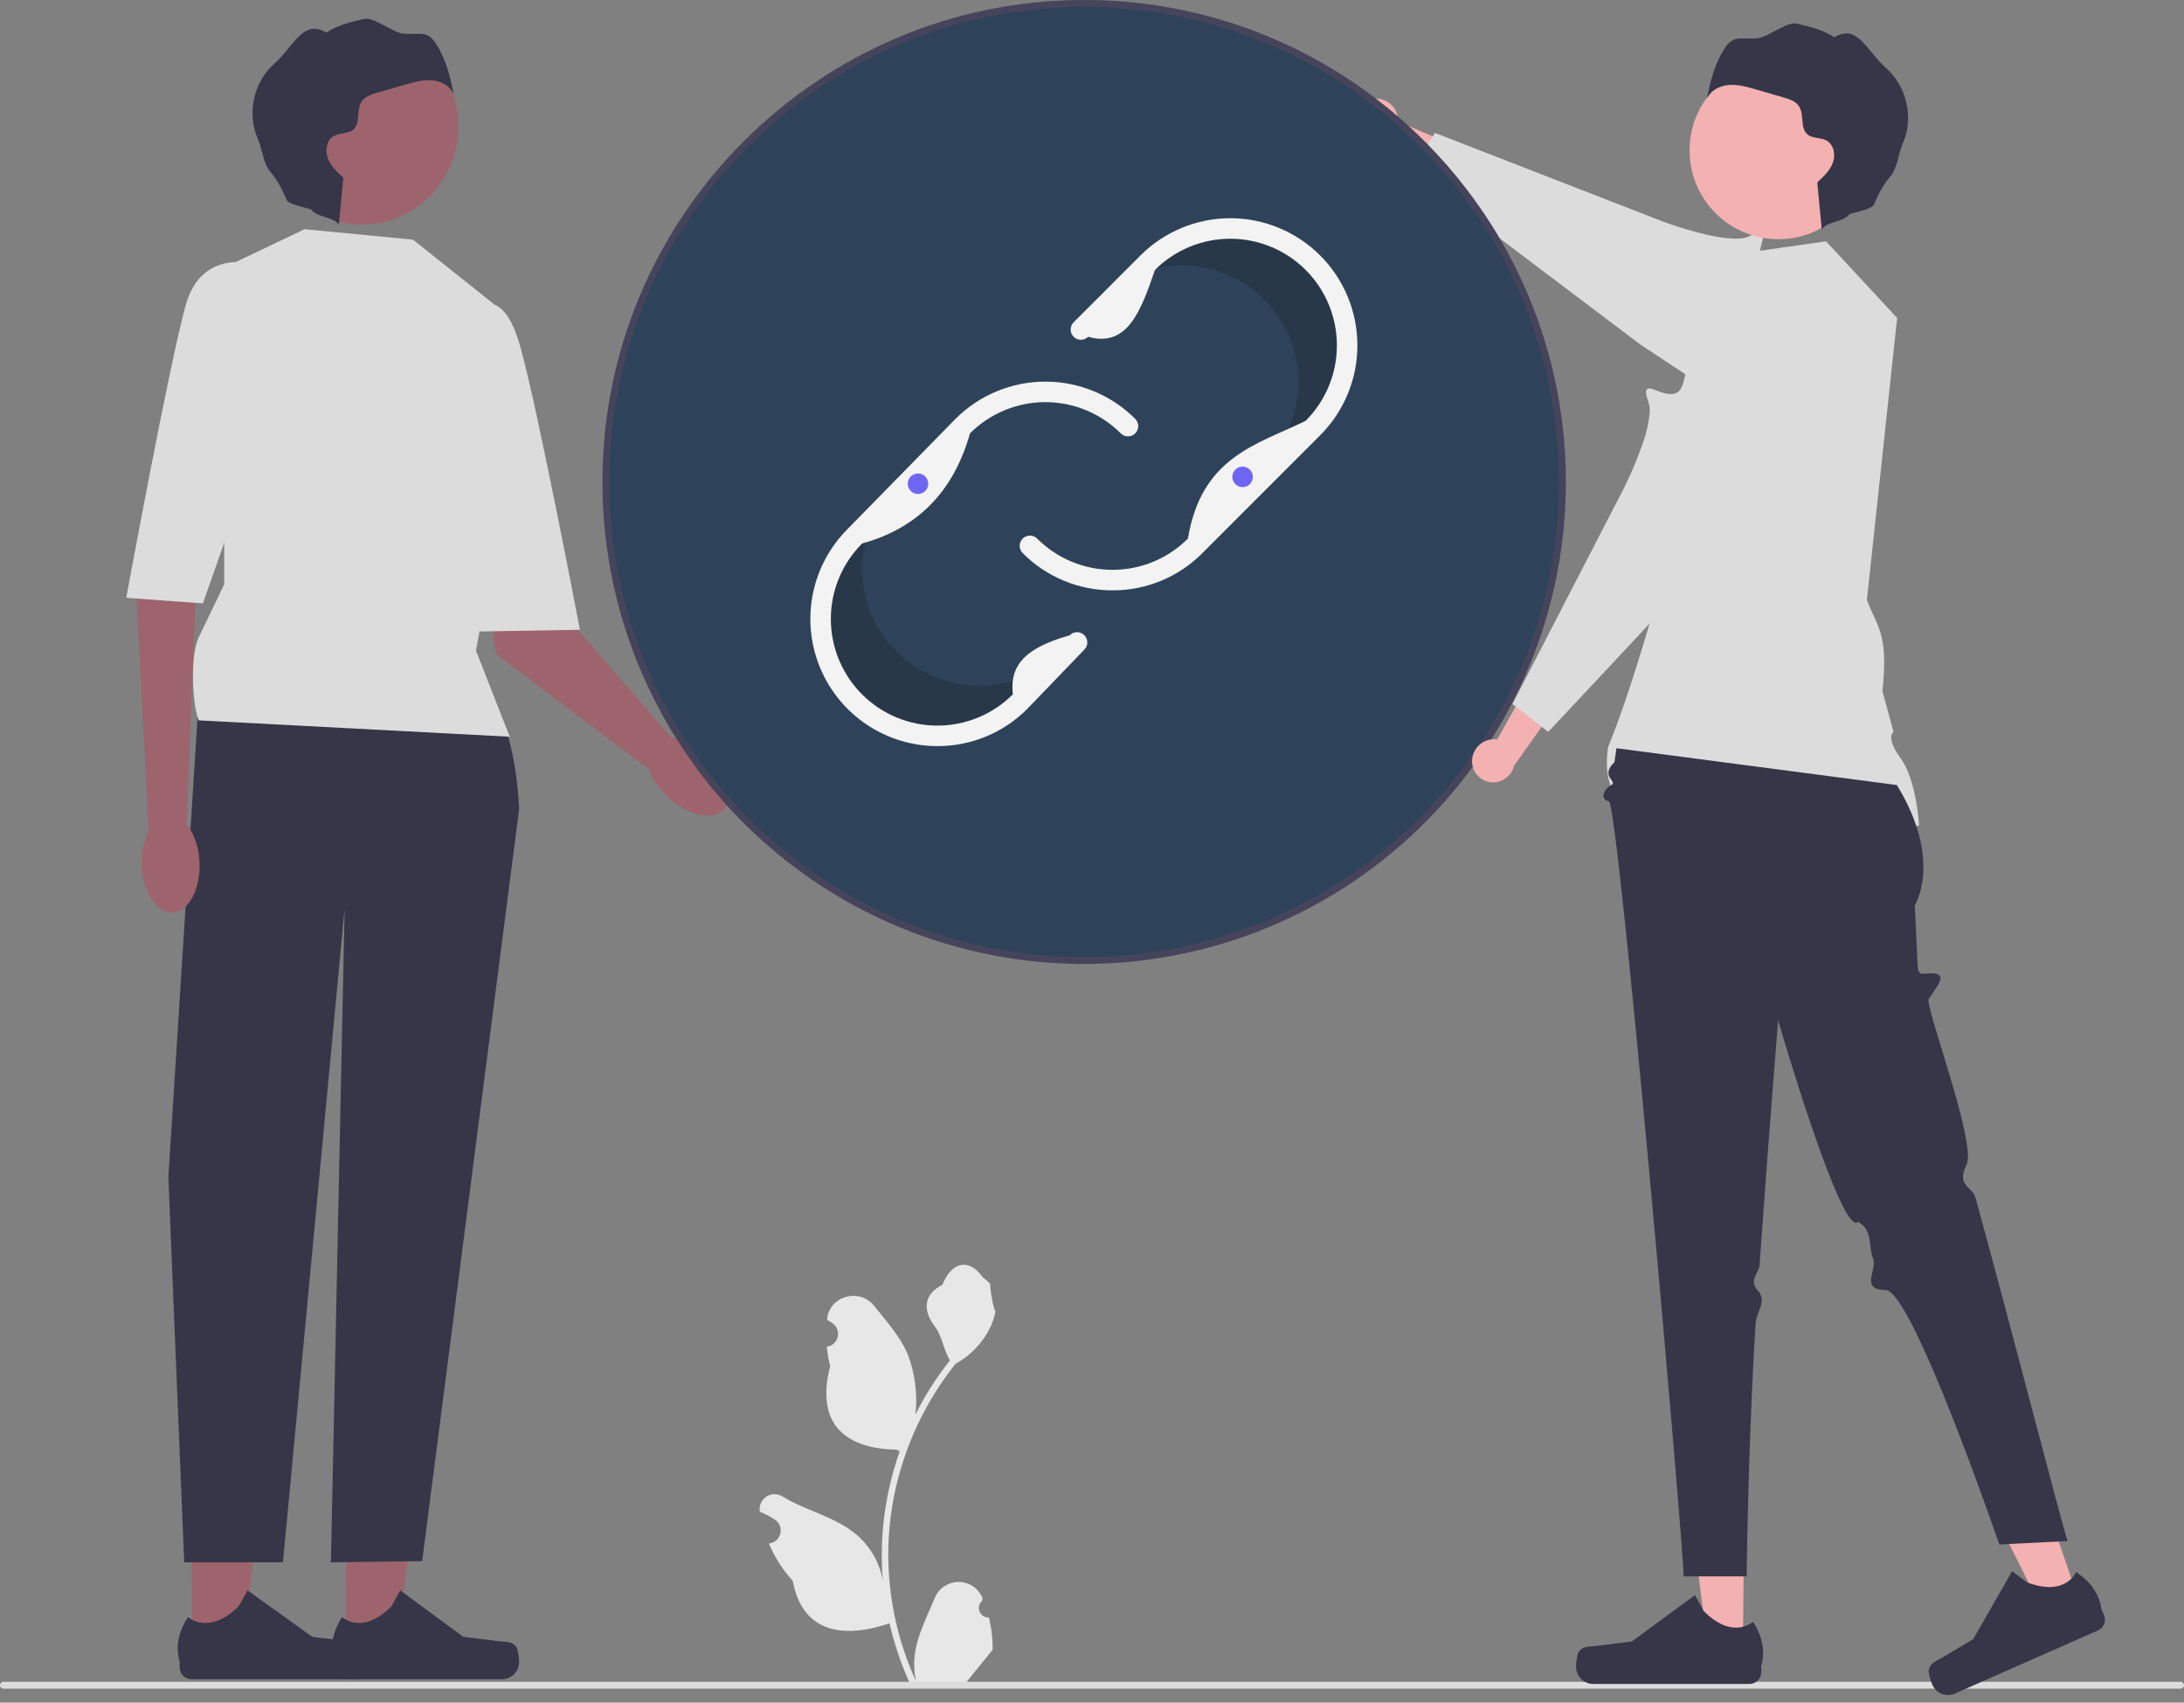 <svg width="467" height="364" viewBox="0 0 467 364" fill="none" xmlns="http://www.w3.org/2000/svg">
<rect x="0" y="0" width="467" height="364" fill="#808080" stroke="none"/>
<g opacity="0.9">
<path d="M74.002 352L84.843 351.999L90 311L74 311.001L74.002 352Z" fill="#A0616A"/>
<path d="M110.486 352.247C110.823 352.816 111 354.654 111 355.316C111 357.351 109.359 359 107.336 359H73.901C72.521 359 71.402 357.875 71.402 356.487V355.087C71.402 355.087 69.748 350.881 73.153 345.696C73.153 345.696 77.385 349.756 83.709 343.397L85.574 340L99.073 349.927L106.556 350.853C108.193 351.055 109.644 350.821 110.486 352.247Z" fill="#2F2E41"/>
<path d="M41.002 352L51.843 351.999L57 311L41 311.001L41.002 352Z" fill="#A0616A"/>
<path d="M78.474 352.247C78.818 352.816 79 354.654 79 355.316C79 357.351 77.319 359 75.244 359H40.974C39.559 359 38.412 357.875 38.412 356.487V355.087C38.412 355.087 36.716 350.881 40.207 345.696C40.207 345.696 44.545 349.756 51.027 343.397L52.938 340L66.775 349.927L74.445 350.853C76.123 351.055 77.611 350.821 78.474 352.247Z" fill="#2F2E41"/>
<path d="M42.784 145.02L36 251.694L39.392 334H60.503L73.688 194.254L70.759 334L90.271 333.75L111 172.994C111 172.994 110.623 156.21 104.216 147.631C97.809 139.052 42.784 145.02 42.784 145.02Z" fill="#2F2E41"/>
<path d="M121.069 120L104 120.673L105.994 139.75L139.457 165L144 158.181L119.971 130.495L121.069 120Z" fill="#A0616A"/>
<path d="M88.309 51.233L65.132 49L47.937 57.188V124.925L42.469 136.308C40.708 139.974 41.037 150.195 42.47 154L108.999 157.5L101.767 139.068L104.757 123.436L107 66.12L88.309 51.233Z" fill="#E6E6E6"/>
<path d="M102.25 65.989C102.25 65.989 107.5 60.822 111.25 74.108C115 87.393 124 134.631 124 134.631L102.625 135L97 84.441L102.25 65.989Z" fill="#E6E6E6"/>
<path d="M42 123L39.833 178.145L31.889 179L29 124.493L42 123Z" fill="#A0616A"/>
<path d="M56.787 57.02C56.787 57.02 43.383 51.692 39.66 65.391C35.936 79.091 27 127.798 27 127.798L43.383 129L62 76.046L56.787 57.02Z" fill="#E6E6E6"/>
<path d="M77.5 48C88.822 48 98 38.598 98 27C98 15.402 88.822 6 77.5 6C66.178 6 57 15.402 57 27C57 38.598 66.178 48 77.5 48Z" fill="#A0616A"/>
<path d="M36.838 195.112C40.25 194.996 42.857 190.244 42.662 184.498C42.466 178.752 39.542 174.188 36.131 174.304C32.719 174.42 30.111 179.172 30.307 184.918C30.502 190.664 33.426 195.228 36.838 195.112Z" fill="#A0616A"/>
<path d="M154.845 173.014C157.141 170.487 155.551 165.305 151.295 161.44C147.039 157.574 141.728 156.489 139.433 159.016C137.138 161.543 138.728 166.725 142.984 170.591C147.24 174.456 152.55 175.541 154.845 173.014Z" fill="#A0616A"/>
<path d="M93.309 9.459C91.277 6.272 89.88 7.561 86.114 7.168C83.955 6.942 79.917 3.559 77.803 4.048C75.016 4.694 72.159 5.369 69.786 6.963C64.755 4.011 62.965 9.788 58.603 13.656C54.24 17.524 52.76 24.287 55.111 29.616C56.23 32.153 56.145 34.846 57.965 36.941C60.061 39.353 61.216 42.71 61.377 42.896C62.249 43.9 66.358 44.604 66.525 44.797C68.17 46.69 70.821 46.107 72.466 48L73.415 37.984C72.083 36.765 70.704 35.478 70.083 33.784C69.462 32.091 69.874 29.873 71.469 29.025C72.724 28.357 74.403 28.657 75.496 27.75C77.165 26.366 76.135 23.47 77.351 21.676C78.069 20.615 79.402 20.188 80.634 19.831C82.632 19.253 84.63 18.675 86.628 18.096C88.487 17.558 90.395 17.015 92.325 17.169C94.254 17.322 96.238 18.326 97 20.1C96.297 16.389 95.341 12.646 93.309 9.459Z" fill="#2F2E41"/>
<path d="M211.454 345.801C211.034 345.821 210.618 345.71 210.263 345.485C209.908 345.26 209.63 344.932 209.468 344.543C209.306 344.155 209.267 343.727 209.356 343.316C209.445 342.905 209.659 342.531 209.968 342.245L210.108 341.687C210.09 341.642 210.071 341.597 210.052 341.552C209.629 340.553 208.92 339.7 208.014 339.102C207.108 338.504 206.046 338.187 204.96 338.191C203.875 338.195 202.814 338.52 201.913 339.125C201.011 339.729 200.308 340.587 199.893 341.59C198.231 345.593 196.115 349.604 195.595 353.836C195.365 355.707 195.462 357.604 195.881 359.442C191.978 350.926 189.951 341.67 189.938 332.302C189.937 329.951 190.068 327.602 190.329 325.266C190.545 323.35 190.845 321.449 191.228 319.561C193.32 309.317 197.811 299.716 204.333 291.545C207.49 289.822 210.042 287.173 211.647 283.954C212.229 282.797 212.64 281.562 212.867 280.287C212.511 280.334 211.525 274.91 211.793 274.577C211.297 273.823 210.409 273.449 209.867 272.714C207.172 269.059 203.458 269.697 201.519 274.664C197.378 276.755 197.338 280.222 199.879 283.557C201.496 285.679 201.718 288.55 203.136 290.821C202.99 291.008 202.839 291.189 202.693 291.376C200.025 294.807 197.7 298.492 195.751 302.377C196.225 298.024 195.659 293.622 194.1 289.531C192.52 285.718 189.559 282.507 186.951 279.211C183.818 275.252 177.395 276.98 176.843 281.998C176.838 282.047 176.832 282.096 176.827 282.144C177.215 282.363 177.594 282.595 177.965 282.84C178.431 283.152 178.792 283.597 179.001 284.117C179.21 284.637 179.257 285.209 179.136 285.756C179.014 286.303 178.731 286.801 178.321 287.185C177.912 287.568 177.397 287.819 176.843 287.904L176.786 287.913C176.924 289.31 177.168 290.694 177.516 292.053C174.171 304.995 181.393 309.709 191.707 309.921C191.934 310.037 192.156 310.154 192.384 310.265C190.426 315.816 189.197 321.599 188.73 327.467C188.465 330.929 188.481 334.407 188.776 337.866L188.759 337.744C188.012 333.897 185.96 330.426 182.951 327.917C178.481 324.244 172.166 322.891 167.344 319.939C166.832 319.61 166.236 319.434 165.627 319.433C165.018 319.431 164.421 319.604 163.907 319.931C163.393 320.257 162.983 320.724 162.725 321.276C162.468 321.828 162.373 322.443 162.453 323.046C162.46 323.089 162.466 323.132 162.473 323.175C163.192 323.468 163.892 323.806 164.569 324.185C164.956 324.404 165.335 324.636 165.706 324.881C166.172 325.193 166.534 325.638 166.742 326.158C166.951 326.679 166.998 327.25 166.877 327.797C166.756 328.345 166.472 328.843 166.063 329.226C165.654 329.609 165.139 329.86 164.585 329.946L164.528 329.954C164.487 329.96 164.452 329.966 164.411 329.972C165.639 332.905 167.363 335.606 169.507 337.954C171.599 349.252 180.584 350.324 190.195 347.034H190.201C191.255 351.617 192.783 356.079 194.76 360.347H211.046C211.105 360.166 211.157 359.979 211.21 359.798C209.702 359.893 208.189 359.803 206.703 359.529C207.911 358.046 209.12 356.551 210.328 355.068C210.355 355.041 210.38 355.011 210.404 354.981C211.017 354.222 211.636 353.468 212.249 352.709L212.249 352.708C212.282 350.382 212.014 348.06 211.454 345.801Z" fill="#F2F2F2"/>
<path d="M293.823 21.114C295.04 21 296.255 21.366 297.207 22.134C298.159 22.902 298.774 24.011 298.921 25.226C298.947 25.473 298.953 25.722 298.938 25.971L314.003 32.406L313.429 41.202L293.743 30.154C292.719 30.012 291.771 29.535 291.046 28.796C290.321 28.058 289.862 27.101 289.738 26.074C289.673 25.489 289.725 24.897 289.889 24.331C290.053 23.766 290.327 23.239 290.695 22.779C291.062 22.32 291.517 21.937 292.033 21.654C292.549 21.37 293.115 21.191 293.7 21.126C293.741 21.122 293.782 21.118 293.823 21.114Z" fill="#FFB6B6"/>
<path d="M396.319 75.408C395.947 73.703 395.256 72.084 394.281 70.636C394.01 70.224 393.715 69.829 393.397 69.452C392.214 68.042 391.11 66.748 390.088 65.594C389.467 64.87 388.86 64.198 388.29 63.577C384.981 59.945 382.811 58.023 381.818 57.862C381.335 57.782 380.861 57.723 380.4 57.665C378.041 57.373 376.331 57.161 376.28 54.669C376.275 54.312 376.299 53.955 376.353 53.602C376.441 53.009 376.571 52.423 376.74 51.848C376.837 51.522 376.913 51.19 376.967 50.854C377.04 50.423 377.011 50.101 376.777 49.904C376.484 49.663 375.995 49.699 375.074 50.065C374.928 50.123 374.76 50.189 374.585 50.269C374.526 50.291 374.468 50.321 374.402 50.35C374.286 50.401 374.154 50.459 374.023 50.525C372.919 51.051 371.217 51.117 369.274 50.92C363.539 50.335 355.78 47.441 355.685 47.405L306.825 28.412L306.373 29.143L305.298 30.882L304.926 31.481L304.502 32.168L302.654 35.15L301.719 36.655L317.499 48.559L319.216 49.853L320.692 50.971L350.82 73.705L362.056 81.123L364.562 82.774L375.243 89.819C376.778 90.833 378.501 91.53 380.309 91.868C382.118 92.206 383.976 92.177 385.774 91.785C387.572 91.393 389.273 90.644 390.776 89.584C392.28 88.523 393.556 87.172 394.529 85.61C396.426 82.57 397.068 78.912 396.319 75.408Z" fill="#E6E6E6"/>
<path d="M466.269 361.001H0.731C0.537 361.001 0.351 360.924 0.214 360.787C0.077 360.65 0 360.464 0 360.27C0 360.076 0.077 359.89 0.214 359.753C0.351 359.616 0.537 359.539 0.731 359.539H466.269C466.463 359.539 466.649 359.616 466.786 359.753C466.923 359.89 467 360.076 467 360.27C467 360.464 466.923 360.65 466.786 360.787C466.649 360.924 466.463 361.001 466.269 361.001Z" fill="#E6E6E6"/>
<path d="M231.83 205.345C288.317 205.345 334.108 159.54 334.108 103.037C334.108 46.533 288.317 0.729 231.83 0.729C175.343 0.729 129.551 46.533 129.551 103.037C129.551 159.54 175.343 205.345 231.83 205.345Z" fill="#253C54"/>
<path opacity="0.2" d="M226.993 139.247C222.307 143.933 215.952 146.567 209.326 146.567C202.7 146.567 196.345 143.933 191.659 139.247C187.633 135.218 185.103 129.933 184.489 124.27C183.875 118.606 185.214 112.902 188.283 108.104L182.787 113.713C178.101 118.4 175.469 124.757 175.469 131.385C175.469 138.013 178.101 144.37 182.787 149.056C187.472 153.743 193.827 156.376 200.453 156.376C207.079 156.376 213.434 153.743 218.12 149.056L230.301 136.405L230.486 135.618L226.993 139.247Z" fill="black"/>
<path opacity="0.2" d="M238.596 61.085C244.073 57.354 250.807 55.952 257.317 57.187C263.828 58.423 269.58 62.194 273.311 67.673C276.516 72.382 278.016 78.045 277.564 83.724C277.112 89.403 274.735 94.757 270.825 98.9L277.27 94.413C282.747 90.682 286.518 84.927 287.753 78.415C288.988 71.903 287.586 65.167 283.856 59.689C280.126 54.211 274.373 50.439 267.863 49.204C261.353 47.968 254.618 49.37 249.142 53.102L234.817 63.26L234.488 63.999L238.596 61.085Z" fill="black"/>
<path d="M200.454 159.504C195.079 159.504 189.824 157.909 185.355 154.922C180.886 151.935 177.403 147.69 175.346 142.723C173.289 137.755 172.751 132.29 173.8 127.016C174.848 121.743 177.437 116.9 181.237 113.098L204.3 89.561C206.823 87.034 209.819 85.028 213.117 83.659C216.415 82.291 219.95 81.585 223.521 81.584C227.091 81.583 230.627 82.285 233.926 83.651C237.225 85.017 240.223 87.02 242.748 89.546C243.159 89.957 243.39 90.515 243.39 91.096C243.39 91.677 243.159 92.235 242.748 92.646C242.337 93.057 241.78 93.288 241.198 93.288C240.617 93.288 240.06 93.057 239.649 92.646C235.374 88.371 229.577 85.969 223.532 85.969C217.487 85.969 211.689 88.371 207.415 92.646C204.028 104.592 196.708 112.788 184.352 116.183C182.232 118.298 180.55 120.811 179.401 123.577C178.252 126.343 177.659 129.309 177.657 132.305C177.654 135.3 178.242 138.267 179.386 141.035C180.53 143.803 182.208 146.319 184.325 148.438C186.441 150.557 188.955 152.238 191.721 153.385C194.487 154.532 197.453 155.123 200.447 155.123C203.442 155.124 206.407 154.534 209.174 153.387C211.94 152.241 214.454 150.56 216.571 148.442C216.071 143.541 217.503 138.934 228.723 135.819C228.922 135.611 229.161 135.444 229.425 135.328C229.689 135.212 229.973 135.15 230.261 135.144C230.55 135.138 230.836 135.189 231.105 135.294C231.373 135.4 231.618 135.557 231.826 135.757C232.033 135.957 232.2 136.196 232.315 136.46C232.43 136.725 232.492 137.009 232.497 137.298C232.502 137.586 232.45 137.872 232.344 138.141C232.238 138.409 232.08 138.654 231.88 138.861L219.699 151.512C217.179 154.052 214.181 156.067 210.877 157.438C207.574 158.81 204.031 159.512 200.454 159.504Z" fill="white"/>
<path d="M237.893 126.207C234.323 126.217 230.786 125.518 227.488 124.151C224.189 122.784 221.195 120.777 218.677 118.244C218.266 117.833 218.035 117.276 218.035 116.694C218.035 116.113 218.266 115.555 218.677 115.144C219.088 114.733 219.646 114.502 220.227 114.502C220.808 114.502 221.366 114.733 221.777 115.144C223.893 117.261 226.406 118.941 229.171 120.087C231.937 121.232 234.9 121.822 237.894 121.822C240.887 121.822 243.851 121.232 246.616 120.087C249.381 118.941 251.894 117.261 254.01 115.144C256.931 97.544 268.839 95.06 279.19 89.958C281.307 87.841 282.986 85.327 284.131 82.561C285.277 79.795 285.866 76.83 285.866 73.836C285.866 70.842 285.277 67.877 284.131 65.111C282.986 62.345 281.307 59.831 279.19 57.714C277.074 55.597 274.561 53.918 271.796 52.772C269.03 51.626 266.066 51.037 263.073 51.037C260.08 51.037 257.116 51.626 254.351 52.772C251.585 53.918 249.073 55.597 246.956 57.715C244.077 66.024 241.25 74.432 232.674 72.001C232.47 72.204 232.229 72.366 231.963 72.476C231.697 72.586 231.412 72.643 231.124 72.643C230.543 72.643 229.985 72.412 229.574 72.001C229.163 71.59 228.933 71.032 228.933 70.451C228.933 69.87 229.163 69.312 229.574 68.901L243.857 54.614C246.38 52.09 249.376 50.088 252.673 48.722C255.97 47.355 259.504 46.652 263.073 46.652C266.642 46.652 270.176 47.355 273.473 48.721C276.77 50.088 279.766 52.09 282.289 54.614C284.813 57.138 286.815 60.135 288.18 63.433C289.546 66.731 290.249 70.266 290.249 73.836C290.249 77.406 289.546 80.941 288.18 84.239C286.815 87.537 284.813 90.534 282.289 93.058L257.11 118.245C254.592 120.777 251.597 122.784 248.299 124.151C245 125.518 241.464 126.217 237.893 126.207Z" fill="white"/>
<path d="M320.692 50.971C316.396 43.674 311.227 36.928 305.298 30.882C303.976 29.538 302.61 28.222 301.215 26.943C300.44 26.235 299.659 25.54 298.862 24.861C297.35 23.56 295.794 22.303 294.209 21.09C276.3 7.387 254.373 -0.025 231.826 6.55378e-05C175.032 6.55378e-05 128.816 46.221 128.816 103.039C128.814 109.304 129.383 115.556 130.518 121.717C130.52 121.752 130.525 121.786 130.533 121.82C131.052 124.648 131.695 127.439 132.44 130.18C137.719 149.522 148.525 166.904 163.534 180.194C178.543 193.484 197.102 202.104 216.937 204.999C236.772 207.893 257.02 204.936 275.199 196.489C293.378 188.042 308.698 174.473 319.281 157.445C320.706 155.15 322.045 152.797 323.299 150.385C331.299 134.945 335.256 117.727 334.8 100.342C334.344 82.957 329.49 65.971 320.692 50.971ZM231.826 204.616C218.489 204.621 205.282 201.997 192.96 196.894C180.637 191.79 169.441 184.308 160.01 174.875C150.58 165.442 143.1 154.242 137.998 141.916C132.896 129.59 130.273 116.38 130.278 103.039C130.278 47.025 175.835 1.462 231.826 1.462C245.375 1.469 258.786 4.19 271.268 9.464C283.75 14.738 295.05 22.457 304.502 32.168C306.967 34.685 309.294 37.335 311.472 40.105C313.628 42.815 315.64 45.637 317.499 48.56C325.249 60.738 330.313 74.43 332.354 88.721C334.395 103.012 333.365 117.575 329.334 131.437C328.435 134.535 327.383 137.568 326.2 140.542C325.009 143.524 323.687 146.447 322.225 149.282C313.681 165.913 300.728 179.871 284.784 189.631C268.839 199.391 250.518 204.575 231.826 204.616Z" fill="#3F3D56"/>
<path d="M372.729 348L364.599 347.938L361 319L373 319.092L372.729 348Z" fill="#FFB6B6"/>
<path d="M390.464 51.588L373.471 54.008L372.445 66.317L364.06 79.438C364.06 79.438 345.42 92.559 358.42 113.286C353.473 131.141 348.554 148.265 343.865 159.681C340.212 182.335 372.936 184.506 410.346 176.488C410.346 176.488 409.831 166.802 406.436 162.145C403.041 157.488 404.889 156.472 404.889 156.472L402.517 147.772C403.859 135.196 401.327 134.068 399.196 128.258L405.664 67.973L390.464 51.588Z" fill="#E6E6E6"/>
<path d="M314.77 162.673C314.786 161.449 315.278 160.28 316.142 159.415C317.007 158.549 318.175 158.055 319.398 158.037C319.646 158.037 319.894 158.058 320.14 158.1L328.133 143.797L336.816 145.301L323.748 163.71C323.498 164.714 322.923 165.606 322.113 166.249C321.302 166.891 320.302 167.247 319.268 167.261C318.679 167.263 318.096 167.15 317.551 166.926C317.007 166.703 316.512 166.375 316.094 165.96C315.676 165.546 315.344 165.053 315.117 164.51C314.889 163.967 314.771 163.384 314.769 162.796C314.769 162.755 314.769 162.714 314.77 162.673Z" fill="#FFB6B6"/>
<path d="M390.447 70.111C390.168 69.846 389.868 69.592 389.555 69.347C387.376 67.635 384.73 66.621 381.965 66.438C379.2 66.255 376.445 66.912 374.059 68.322C373.827 68.457 373.596 68.606 373.373 68.754C365.299 74.178 361.014 77.643 360.629 79.045C360.494 79.521 360.388 79.985 360.279 80.435C360.177 80.876 360.079 81.295 359.969 81.679C359.513 83.319 358.876 84.386 356.862 84.217C356.193 84.146 355.535 83.99 354.905 83.752C354.619 83.658 354.354 83.554 354.105 83.455C353.202 83.106 352.549 82.855 352.178 83.215C351.82 83.566 351.908 84.321 352.506 86.017C352.725 86.729 352.806 87.477 352.746 88.219C352.553 90.388 352.079 92.522 351.337 94.568C350.242 97.767 348.948 100.893 347.46 103.929L333.57 130.828L332.63 132.644L331.602 134.635L323.405 150.511L324.089 151.045L326.957 153.274L327.592 153.77L328.17 154.223L329.662 155.385L331.063 156.471L355.486 130.37L358.209 127.456L363.089 122.236L373.089 111.551L391.694 88.968C392.869 87.552 393.747 85.914 394.274 84.15C394.802 82.387 394.967 80.535 394.762 78.707C394.745 78.583 394.737 78.466 394.72 78.343C394.3 75.185 392.788 72.272 390.447 70.111Z" fill="#E6E6E6"/>
<path d="M380.262 51.141C390.749 51.141 399.251 42.637 399.251 32.147C399.251 21.656 390.749 13.152 380.262 13.152C369.775 13.152 361.273 21.656 361.273 32.147C361.273 42.637 369.775 51.141 380.262 51.141Z" fill="#FFB6B6"/>
<path d="M196.293 105.603C197.504 105.603 198.485 104.622 198.485 103.411C198.485 102.2 197.504 101.219 196.293 101.219C195.083 101.219 194.102 102.2 194.102 103.411C194.102 104.622 195.083 105.603 196.293 105.603Z" fill="#6C63FF"/>
<path d="M265.696 104.142C266.906 104.142 267.887 103.161 267.887 101.95C267.887 100.739 266.906 99.758 265.696 99.758C264.485 99.758 263.504 100.739 263.504 101.95C263.504 103.161 264.485 104.142 265.696 104.142Z" fill="#6C63FF"/>
<path d="M337.514 353.247C337.177 353.816 337 355.654 337 356.316C337 358.351 338.641 360 340.664 360H374.099C375.479 360 376.598 358.875 376.598 357.487V356.087C376.598 356.087 378.252 351.881 374.847 346.696C374.847 346.696 370.615 350.756 364.291 344.397L362.426 341L348.926 350.927L341.444 351.853C339.807 352.055 338.356 351.821 337.514 353.247Z" fill="#2F2E41"/>
<path d="M444.218 341.276L436.529 343.916L423.527 317.814L434.877 313.917L444.218 341.276Z" fill="#FFB6B6"/>
<path d="M412.415 357.144C412.337 357.801 412.916 359.553 413.183 360.159C414.005 362.02 416.172 362.867 418.023 362.05L448.613 348.554C449.876 347.997 450.445 346.516 449.885 345.246L449.32 343.965C449.32 343.965 449.135 339.449 443.927 336.08C443.927 336.08 441.694 341.503 433.341 338.238L430.264 335.883L421.92 350.414L415.448 354.282C414.032 355.128 412.61 355.5 412.415 357.144Z" fill="#2F2E41"/>
<path d="M345.639 159.959L345.216 162.94C341.987 166.006 346.043 167.017 344.523 167.825C343.002 168.634 341.979 170.901 344.028 171.306C346.078 171.711 360 330.5 360 337H373.5C373.5 331.5 374.088 302.933 375.408 282.811C375.557 280.53 377.92 278.116 375.871 275.899C373.821 273.682 376.123 272.223 376.252 270.383C378.09 244.107 380.213 218.165 380.213 218.165C380.213 218.165 393.797 264.83 397.325 261.217C400.534 263 399.456 266.499 400.534 269.157C401.435 271.378 397.591 275.74 403.24 275.807C408.888 275.874 427.499 330.182 427.499 330.182L442.111 329.451C440.5 324.5 430.553 285.657 422.406 256.002C421.757 253.638 418.221 253.583 420.495 249.017C422.769 244.451 411.455 214.909 412.426 213.542C415.003 209.916 415.984 208.339 413.442 208.102C410.901 207.864 410.15 209.259 410.013 205.741C409.876 202.223 409.437 193.548 409.437 193.548C409.437 193.548 415.5 184 405.601 167.826L345.639 159.959Z" fill="#2F2E41"/>
<path d="M368.691 10.459C370.723 7.272 372.12 8.561 375.886 8.168C378.045 7.942 382.083 4.559 384.197 5.048C386.984 5.694 389.841 6.369 392.214 7.963C397.245 5.011 399.035 10.788 403.397 14.656C407.76 18.524 409.24 25.287 406.889 30.616C405.77 33.153 405.855 35.846 404.035 37.941C401.939 40.353 400.784 43.71 400.623 43.896C399.751 44.9 395.642 45.604 395.475 45.797C393.83 47.69 391.179 47.107 389.534 49L388.586 38.984C389.917 37.765 391.296 36.478 391.917 34.784C392.538 33.091 392.126 30.873 390.531 30.025C389.276 29.357 387.597 29.657 386.504 28.75C384.835 27.366 385.865 24.47 384.649 22.676C383.931 21.615 382.598 21.188 381.366 20.831C379.368 20.253 377.37 19.675 375.372 19.096C373.513 18.558 371.605 18.015 369.675 18.169C367.746 18.322 365.762 19.326 365 21.1C365.703 17.389 366.659 13.646 368.691 10.459Z" fill="#2F2E41"/>
</g>
</svg>
